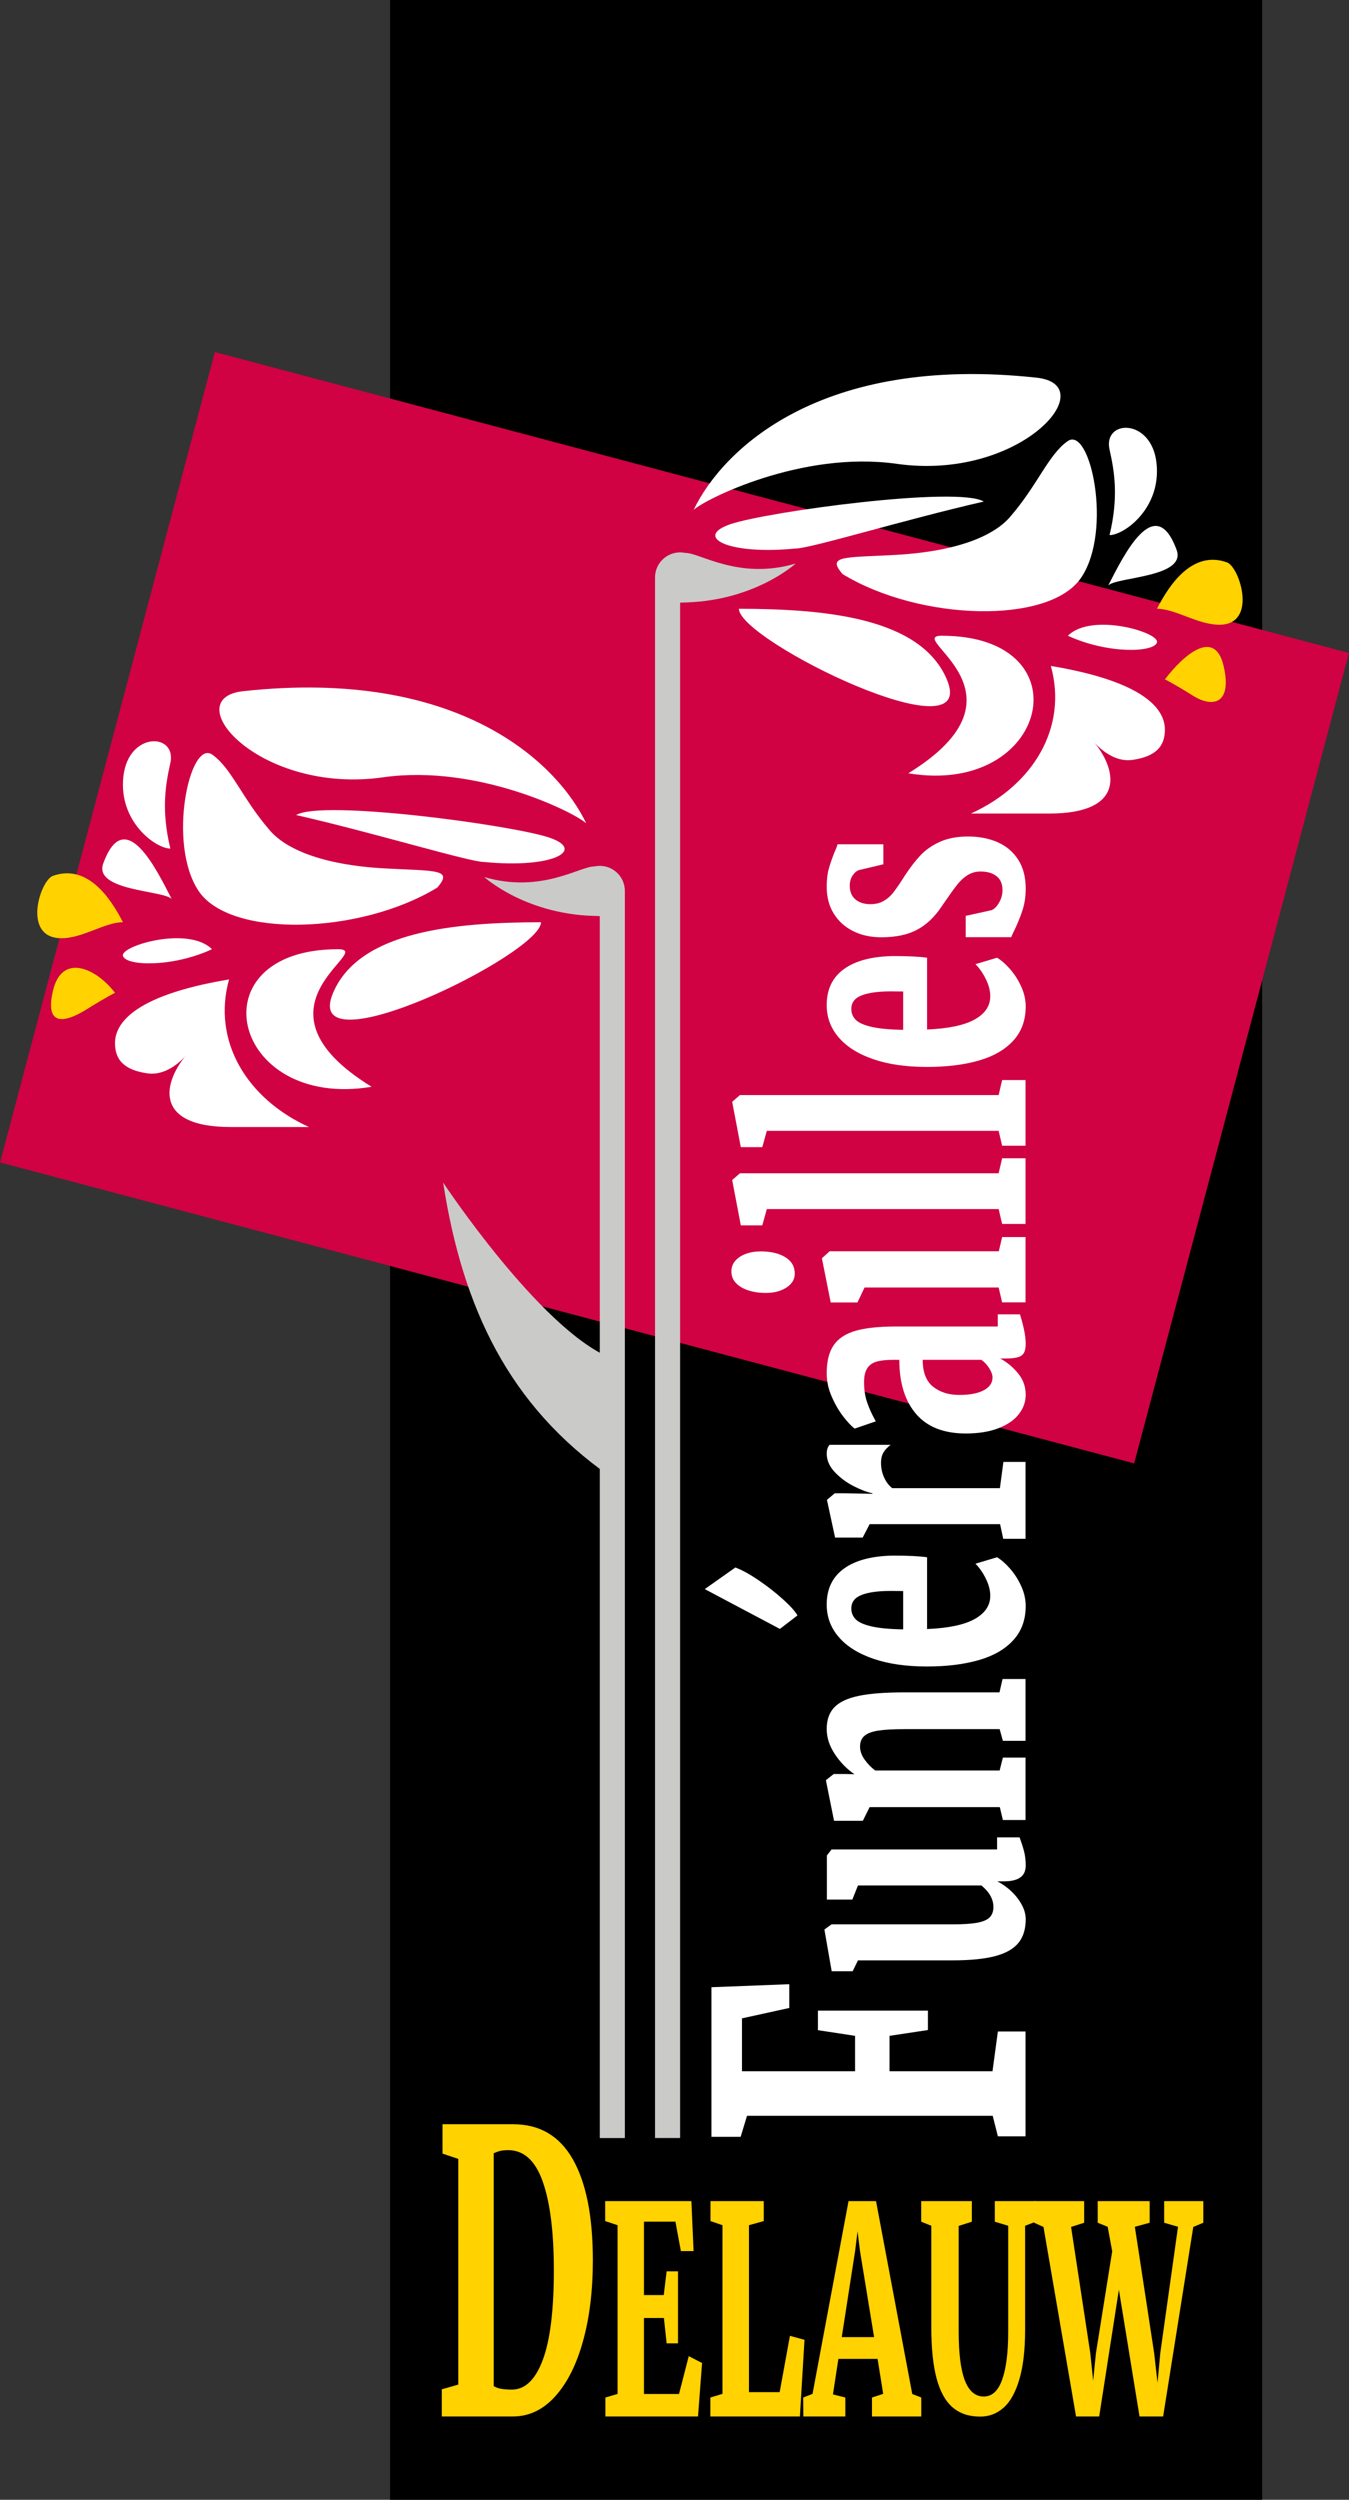 <?xml version="1.0" encoding="UTF-8"?>
<svg id="Calque_1" data-name="Calque 1" xmlns="http://www.w3.org/2000/svg" width="135" height="250" xmlns:xlink="http://www.w3.org/1999/xlink" viewBox="0 0 135 250">
  <rect x="0" y="0" width="135" height="250" fill="#333333" stroke="none"/>
  <defs>
    <style>
      .cls-1 {
        fill: #fff;
      }

      .cls-2 {
        fill: #cacbc8;
      }

      .cls-3 {
        clip-path: url(#clippath);
      }

      .cls-4 {
        fill: none;
      }

      .cls-5 {
        fill: #d00243;
      }

      .cls-6 {
        fill: #ffd200;
      }
    </style>
    <clipPath id="clippath">
      <rect class="cls-4" width="135" height="250"/>
    </clipPath>
  </defs>
  <rect x="39.036" width="87.274" height="250"/>
  <rect class="cls-5" x="25.575" y="32.07" width="83.85" height="117.413" transform="translate(-37.545 132.754) rotate(-75.148)"/>
  <g class="cls-3">
    <path class="cls-1" d="M84.328,57.418c7.72,4.698,20.673,5.061,23.862,.364,3.188-4.697,.917-15.256-1.349-13.662-1.941,1.365-2.999,4.404-5.789,7.609-1.554,1.785-5.084,3.413-11.448,3.767-5.085,.282-6.931,.031-5.276,1.922"/>
    <path class="cls-1" d="M69.413,50.998c2.854-5.955,12.596-15.584,34.329-13.226,6.707,.728-1.586,10.373-14.021,8.613-9.483-1.342-19.233,3.576-20.308,4.613"/>
    <path class="cls-1" d="M111.037,53.515c.922-3.848,.489-6.359,0-8.556-.672-3.019,4.195-3.187,4.699,1.342,.503,4.53-3.241,7.214-4.699,7.214"/>
    <path class="cls-1" d="M79.625,54.856c-6.854,.671-10.212-1.183-6.519-2.437,3.693-1.253,22.741-3.83,25.344-2.26-8.057,1.845-17.34,4.697-18.825,4.697"/>
    <path class="cls-1" d="M73.945,60.881c8.56,.014,18.126,.853,20.789,7.02,3.452,7.993-20.789-3.847-20.789-7.02"/>
    <path class="cls-1" d="M94.253,63.58c-3.864,0,9.735,5.704-3.356,13.756,14.098,2.349,17.779-13.756,3.356-13.756"/>
    <path class="cls-1" d="M97.164,81.362c6.267-2.852,9.705-8.64,7.998-14.762,10.07,1.677,11.414,4.696,11.414,6.374s-.923,2.684-3.231,3.02c-2.308,.335-4.059-2.013-4.059-2.013,2.517,2.852,3.54,7.381-4.291,7.381h-7.831Z"/>
    <path class="cls-1" d="M110.908,58.547c1.471-2.852,4.662-9.503,6.842-3.549,1.007,2.752-5.984,2.691-6.842,3.549"/>
    <path class="cls-1" d="M106.869,63.58c4,1.845,8.623,1.677,8.913,.671,.29-1.007-6.549-3.034-8.913-.671"/>
    <path class="cls-6" d="M45.862,238.477v-22.57l-1.577-.529v-2.938h7.067c2.659,0,4.653,1.175,5.983,3.523,1.329,2.35,1.994,5.71,1.994,10.082,0,3.016-.326,5.704-.979,8.065-.651,2.362-1.584,4.212-2.793,5.55-1.21,1.339-2.622,2.007-4.237,2.007h-7.108v-2.717l1.65-.473Zm4.337,.432c.297,.046,.638,.07,1.027,.07,1.317,0,2.348-.985,3.088-2.956,.741-1.97,1.111-4.963,1.111-8.979,0-3.814-.37-6.77-1.111-8.866-.74-2.097-1.893-3.146-3.459-3.146-.438,0-.78,.047-1.026,.143-.248,.094-.388,.148-.423,.161v23.293c.232,.141,.497,.233,.793,.28"/>
    <polygon class="cls-6" points="61.802 239.411 61.802 222.537 60.562 222.126 60.562 220.13 69.191 220.13 69.41 225.126 68.139 225.126 67.593 222.183 64.444 222.183 64.444 229.526 66.424 229.526 66.713 227.15 67.851 227.15 67.851 234.352 66.713 234.352 66.44 231.819 64.444 231.819 64.444 239.418 67.952 239.418 68.926 235.635 70.259 236.319 69.854 241.668 60.586 241.668 60.586 239.772 61.802 239.411"/>
    <polygon class="cls-6" points="72.302 239.404 72.302 222.537 71.1 222.126 71.1 220.13 76.433 220.13 76.433 222.126 74.951 222.537 74.951 239.234 78.025 239.234 79.052 233.602 80.51 233.998 80.05 241.668 71.087 241.668 71.087 239.772 72.302 239.404"/>
    <path class="cls-6" d="M81.314,239.405l3.602-19.275h2.752l3.625,19.289,.902,.352v1.896h-4.932v-1.896l1.121-.367-.561-3.496h-3.922l-.545,3.552,1.24,.311v1.896h-4.202l-.015-1.896,.935-.366Zm6.159-5.676l-1.412-8.622-.242-1.964-.242,1.964-1.339,8.622h3.235Z"/>
    <path class="cls-6" d="M93.201,222.594l-1.013-.403v-2.061h5.067v2.061l-1.317,.418v10.53c0,2.22,.207,3.863,.623,4.931,.416,1.068,1.045,1.602,1.886,1.602,.832,0,1.448-.566,1.848-1.7,.401-1.132,.6-2.721,.6-4.763v-10.615l-1.34-.403v-2.061h4.085v2.061l-1.053,.403v10.395c0,2.009-.191,3.663-.573,4.96-.382,1.298-.908,2.245-1.578,2.839-.671,.596-1.454,.893-2.346,.893-1.119,0-2.035-.307-2.753-.92-.717-.614-1.252-1.577-1.606-2.889-.353-1.311-.53-3.018-.53-5.12v-10.158Z"/>
    <polygon class="cls-6" points="103.491 222.292 103.491 220.13 108.496 220.13 108.496 222.292 107.186 222.71 109.111 235.344 109.399 238.102 109.673 235.344 111.302 225.147 110.85 222.696 109.852 222.292 109.852 220.13 115.052 220.13 115.052 222.292 113.57 222.696 115.503 235.344 115.839 238.311 116.112 235.344 117.889 222.696 116.502 222.292 116.502 220.13 120.422 220.13 120.422 222.292 119.417 222.71 116.4 241.668 114.038 241.668 111.972 228.993 110 241.668 107.685 241.668 104.426 222.71 103.491 222.292"/>
    <polygon class="cls-1" points="99.345 211.598 74.757 211.598 74.119 213.7 71.197 213.7 71.197 198.738 78.985 198.436 78.985 200.813 74.253 201.851 74.253 207.145 85.57 207.145 85.57 203.599 81.853 203.034 81.853 201.077 92.86 201.077 92.86 203.021 89.019 203.599 89.019 207.145 99.324 207.145 99.861 203.165 102.629 203.165 102.629 213.648 99.861 213.648 99.345 211.598"/>
    <path class="cls-1" d="M99.8,188.15c.477,.238,.934,.558,1.371,.961,.436,.404,.792,.854,1.065,1.351,.274,.496,.411,.989,.411,1.477,0,.978-.241,1.766-.723,2.361-.482,.597-1.255,1.038-2.318,1.323-1.064,.285-2.481,.428-4.251,.428h-9.493l-.533,1.089h-2.098l-.726-4.156v-.022l.71-.512h12.17c1.022,0,1.824-.053,2.407-.161,.582-.107,.999-.287,1.249-.538,.25-.252,.375-.597,.375-1.034,0-.778-.401-1.496-1.2-2.155h-12.354l-.566,1.41h-2.546v-4.41l.465-.601h16.567v-1.211h2.253c.175,.474,.321,.928,.437,1.362,.117,.433,.175,.916,.175,1.45,0,.548-.184,.949-.551,1.205-.367,.255-.916,.383-1.65,.383h-.646Z"/>
    <path class="cls-1" d="M100.056,180.728h-13.03l-.677,1.366h-2.884l-.804-4.01v-.056l.769-.612h1.276l.803,.023c-.769-.526-1.424-1.198-1.966-2.017-.54-.818-.812-1.653-.812-2.505,0-.919,.255-1.643,.764-2.173,.509-.53,1.324-.911,2.444-1.144,1.121-.234,2.643-.35,4.563-.35h9.521l.304-1.334h2.302v6.178h-2.268l-.322-1.167h-9.496c-1.128,0-2.007,.049-2.639,.145-.631,.096-1.096,.271-1.392,.523-.296,.251-.444,.614-.444,1.089,0,.429,.151,.857,.453,1.283,.302,.426,.656,.791,1.063,1.095h12.455l.322-1.29h2.268v6.245h-2.268l-.305-1.289Z"/>
    <path class="cls-1" d="M70.538,158.928v-.011l3.056-2.156c.653,.245,1.422,.667,2.307,1.267s1.698,1.234,2.437,1.9c.74,.666,1.226,1.204,1.458,1.611v.023l-1.747,1.344-7.511-3.978Zm16.862,6.961c-1.505-.515-2.66-1.238-3.463-2.172-.804-.934-1.206-2.015-1.206-3.245,0-1.562,.573-2.761,1.72-3.594,1.147-.833,2.791-1.269,4.934-1.306,1.49,0,2.62,.056,3.391,.167v7.178c2.142-.088,3.733-.424,4.769-1.005,1.037-.582,1.555-1.354,1.555-2.317,0-.556-.151-1.135-.454-1.739-.303-.604-.646-1.095-1.031-1.473l2.166-.644c.431,.26,.868,.643,1.31,1.15,.443,.508,.813,1.089,1.11,1.745,.297,.655,.445,1.313,.445,1.972,0,1.378-.413,2.519-1.239,3.422-.825,.904-1.977,1.569-3.455,1.995-1.479,.426-3.211,.639-5.196,.639-2.064,0-3.849-.257-5.356-.773m2.983-6.772l-1.256-.011c-1.246,0-2.212,.133-2.901,.4-.687,.267-1.031,.719-1.031,1.356,0,.421,.144,.781,.433,1.077,.289,.297,.815,.534,1.578,.712s1.821,.277,3.177,.299v-3.833Z"/>
    <path class="cls-1" d="M100.082,152.427h-13.053l-.698,1.344h-2.761l-.803-3.722v-.056l.768-.655h1.014l2.759,.056v-.056c-.524-.104-1.146-.339-1.868-.706-.722-.366-1.354-.835-1.896-1.405-.541-.571-.812-1.193-.812-1.867,0-.185,.027-.354,.08-.506,.054-.151,.123-.272,.207-.361h6.107c-.335,.26-.578,.525-.731,.795-.153,.27-.23,.598-.23,.983,0,.548,.107,1.052,.323,1.511,.214,.46,.482,.808,.804,1.045h10.773l.349-2.623h2.215v7.69h-2.231l-.316-1.467Z"/>
    <path class="cls-1" d="M89.404,135.993c-.709,0-1.271,.061-1.687,.183-.416,.123-.728,.347-.935,.673-.209,.325-.312,.792-.312,1.4,0,.755,.108,1.439,.324,2.05,.217,.611,.498,1.224,.845,1.839v.011l-2.112,.722c-.327-.244-.708-.65-1.145-1.217-.436-.566-.821-1.229-1.152-1.989-.333-.759-.499-1.535-.499-2.327,0-1.185,.231-2.117,.691-2.795,.461-.678,1.189-1.161,2.188-1.45,.998-.289,2.346-.433,4.042-.433h10.199v-1.212h2.219c.128,.378,.256,.853,.384,1.423s.192,1.07,.192,1.5c0,.392-.055,.694-.166,.905-.11,.212-.309,.362-.594,.451-.285,.088-.701,.133-1.249,.133h-.541c.673,.363,1.266,.855,1.78,1.478,.514,.622,.77,1.337,.77,2.144,0,.711-.231,1.361-.693,1.95-.461,.589-1.143,1.058-2.044,1.406-.9,.348-1.987,.522-3.263,.522-2.198,0-3.856-.652-4.972-1.955-1.117-1.304-1.676-3.108-1.676-5.412h-.594Zm2.935,0c0,1.238,.344,2.132,1.031,2.683,.687,.552,1.56,.829,2.62,.829,1.072,0,1.895-.158,2.472-.473,.577-.315,.865-.739,.865-1.272,0-.259-.106-.561-.319-.906-.211-.344-.477-.631-.799-.861h-5.87Z"/>
    <path class="cls-1" d="M74.905,129.054c-.524-.166-.941-.411-1.25-.733-.308-.322-.462-.706-.462-1.15v-.011c0-.422,.134-.784,.401-1.083,.269-.301,.624-.53,1.066-.689,.443-.16,.933-.239,1.468-.239,1.002,0,1.819,.192,2.454,.577,.635,.386,.952,.937,.952,1.656v.011c0,.371-.128,.7-.383,.989-.257,.289-.604,.515-1.041,.678-.436,.163-.928,.244-1.475,.244-.629,0-1.206-.083-1.73-.25m25.033-.294h-13.416l-.716,1.5h-2.673l-.873-4.378v-.056l.768-.689h16.928l.332-1.422h2.341v6.534h-2.341l-.35-1.489Z"/>
    <polygon class="cls-1" points="99.938 120.915 76.739 120.915 76.285 122.548 74.136 122.548 73.281 118.059 73.281 118.004 74.049 117.337 99.938 117.337 100.288 115.837 102.629 115.837 102.629 122.404 100.288 122.404 99.938 120.915"/>
    <polygon class="cls-1" points="99.938 113.093 76.739 113.093 76.285 114.725 74.136 114.725 73.281 110.237 73.281 110.18 74.049 109.514 99.938 109.514 100.288 108.014 102.629 108.014 102.629 114.582 100.288 114.582 99.938 113.093"/>
    <path class="cls-1" d="M87.4,105.931c-1.505-.515-2.66-1.24-3.463-2.173-.804-.933-1.206-2.015-1.206-3.245,0-1.562,.573-2.761,1.72-3.594,1.147-.833,2.791-1.269,4.934-1.306,1.49,0,2.62,.056,3.391,.167v7.178c2.142-.089,3.733-.424,4.769-1.006,1.037-.581,1.555-1.353,1.555-2.316,0-.556-.151-1.135-.454-1.739-.303-.604-.646-1.095-1.031-1.473l2.166-.644c.431,.26,.868,.643,1.31,1.15,.443,.508,.813,1.089,1.11,1.745,.297,.655,.445,1.313,.445,1.972,0,1.378-.413,2.518-1.239,3.422-.825,.904-1.977,1.569-3.455,1.995-1.479,.426-3.211,.639-5.196,.639-2.064,0-3.849-.257-5.356-.772m2.983-6.773l-1.256-.011c-1.246,0-2.212,.133-2.901,.4-.687,.267-1.031,.718-1.031,1.356,0,.422,.144,.781,.433,1.078,.289,.296,.815,.533,1.578,.711,.763,.177,1.821,.277,3.177,.3v-3.834Z"/>
    <path class="cls-1" d="M96.643,91.592l2.585-.567c.278-.111,.528-.365,.756-.761,.226-.396,.339-.805,.339-1.228,0-.645-.203-1.118-.609-1.422-.406-.304-.932-.456-1.577-.456-.478,0-.907,.117-1.285,.35-.378,.234-.72,.541-1.026,.923-.306,.381-.71,.939-1.211,1.672l-.4,.578c-.69,1.037-1.506,1.806-2.446,2.305-.939,.5-2.133,.75-3.579,.75-1.047,0-1.981-.203-2.804-.611-.823-.407-1.472-.99-1.944-1.75-.473-.759-.71-1.654-.71-2.683,0-.704,.069-1.308,.21-1.811,.14-.504,.332-1.06,.576-1.667,.152-.326,.25-.585,.297-.778h4.588v2l-2.437,.578c-.243,.081-.458,.265-.646,.55-.188,.285-.282,.624-.282,1.017,0,.592,.189,1.048,.567,1.367,.379,.318,.873,.477,1.486,.477,.512,0,.948-.102,1.31-.305,.362-.204,.668-.46,.919-.767,.249-.307,.558-.743,.925-1.306l.334-.522c.534-.807,1.054-1.478,1.561-2.011,.506-.533,1.149-.976,1.927-1.328,.779-.352,1.72-.528,2.821-.528,1.09,0,2.07,.189,2.938,.567,.868,.378,1.555,.957,2.062,1.739,.505,.782,.759,1.746,.759,2.894,0,.801-.108,1.528-.324,2.184-.215,.655-.497,1.346-.847,2.072-.081,.149-.175,.352-.279,.611h-4.554v-2.133Z"/>
    <path class="cls-6" d="M115.782,60.881c1.277-2.498,3.586-5.86,7.003-4.641,1.275,.455,3.107,6.239-.755,6.239-2.173,0-4.401-1.598-6.248-1.598"/>
    <path class="cls-6" d="M116.576,67.941c1.929-2.516,4.993-5.116,5.874-1.342,.881,3.775-1.049,4.236-3.063,2.978-2.014-1.259-2.811-1.636-2.811-1.636"/>
    <path class="cls-2" d="M79.625,56.358c-5.68,1.685-9.614-1.093-11.009-1.053,0,0-3.064,.495-3.064,2.665V213.82h2.51V60.257c7.31,0,11.563-3.899,11.563-3.899"/>
    <path class="cls-2" d="M65.552,57.75c0-1.385,1.123-2.507,2.51-2.507,1.384,0,2.507,1.122,2.507,2.507s-1.123,2.507-2.507,2.507c-1.387,0-2.51-1.122-2.51-2.507"/>
    <path class="cls-1" d="M43.757,88.769c-7.72,4.698-20.673,5.061-23.862,.364-3.188-4.697-.917-15.256,1.349-13.662,1.941,1.365,2.999,4.404,5.789,7.609,1.554,1.785,5.084,3.413,11.448,3.767,5.085,.282,6.931,.031,5.276,1.922"/>
    <path class="cls-1" d="M58.671,82.348c-2.853-5.955-12.596-15.584-34.329-13.226-6.707,.728,1.586,10.373,14.021,8.613,9.483-1.342,19.233,3.576,20.308,4.613"/>
    <path class="cls-1" d="M17.047,84.865c-.922-3.848-.489-6.359,0-8.556,.672-3.019-4.195-3.187-4.699,1.342-.503,4.53,3.241,7.214,4.699,7.214"/>
    <path class="cls-1" d="M48.461,86.207c6.854,.671,10.21-1.183,6.518-2.437-3.692-1.253-22.741-3.83-25.344-2.26,8.057,1.845,17.34,4.697,18.826,4.697"/>
    <path class="cls-1" d="M54.14,92.231c-8.56,.014-18.126,.853-20.789,7.02-3.452,7.993,20.789-3.847,20.789-7.02"/>
    <path class="cls-1" d="M33.831,94.93c3.864,0-9.735,5.704,3.356,13.756-14.098,2.349-17.779-13.756-3.356-13.756"/>
    <path class="cls-1" d="M30.921,112.712c-6.267-2.852-9.705-8.64-7.998-14.762-10.07,1.677-11.414,4.696-11.414,6.374s.923,2.684,3.231,3.02c2.308,.335,4.059-2.013,4.059-2.013-2.517,2.852-3.54,7.381,4.291,7.381h7.831Z"/>
    <path class="cls-1" d="M17.176,89.897c-1.471-2.852-4.662-9.503-6.842-3.549-1.007,2.752,5.983,2.691,6.842,3.549"/>
    <path class="cls-1" d="M21.215,94.93c-4,1.845-8.623,1.677-8.913,.671-.29-1.007,6.549-3.034,8.913-.671"/>
    <path class="cls-6" d="M12.303,92.231c-1.277-2.498-3.582-5.844-7.003-4.641-1.275,.448-3.107,6.145,.755,6.239,2.172,.053,4.401-1.598,6.248-1.598"/>
    <path class="cls-6" d="M11.509,99.291c-1.929-2.516-5.327-3.983-6.208-.208-.881,3.774,1.383,3.102,3.397,1.844,2.014-1.259,2.811-1.636,2.811-1.636"/>
    <path class="cls-2" d="M48.461,87.709c5.679,1.685,9.613-1.093,11.008-1.053,0,0,3.063,.495,3.063,2.665v124.5h-2.508V91.608c-7.311,0-11.563-3.899-11.563-3.899"/>
    <path class="cls-2" d="M62.531,89.1c0-1.385-1.123-2.507-2.508-2.507s-2.508,1.122-2.508,2.507,1.123,2.507,2.508,2.507,2.508-1.122,2.508-2.507"/>
    <path class="cls-2" d="M61.022,147.626c-10.07-7.046-14.72-16.776-16.675-29.358,0,0,9.635,14.542,16.675,17.504v11.854Z"/>
  </g>
</svg>